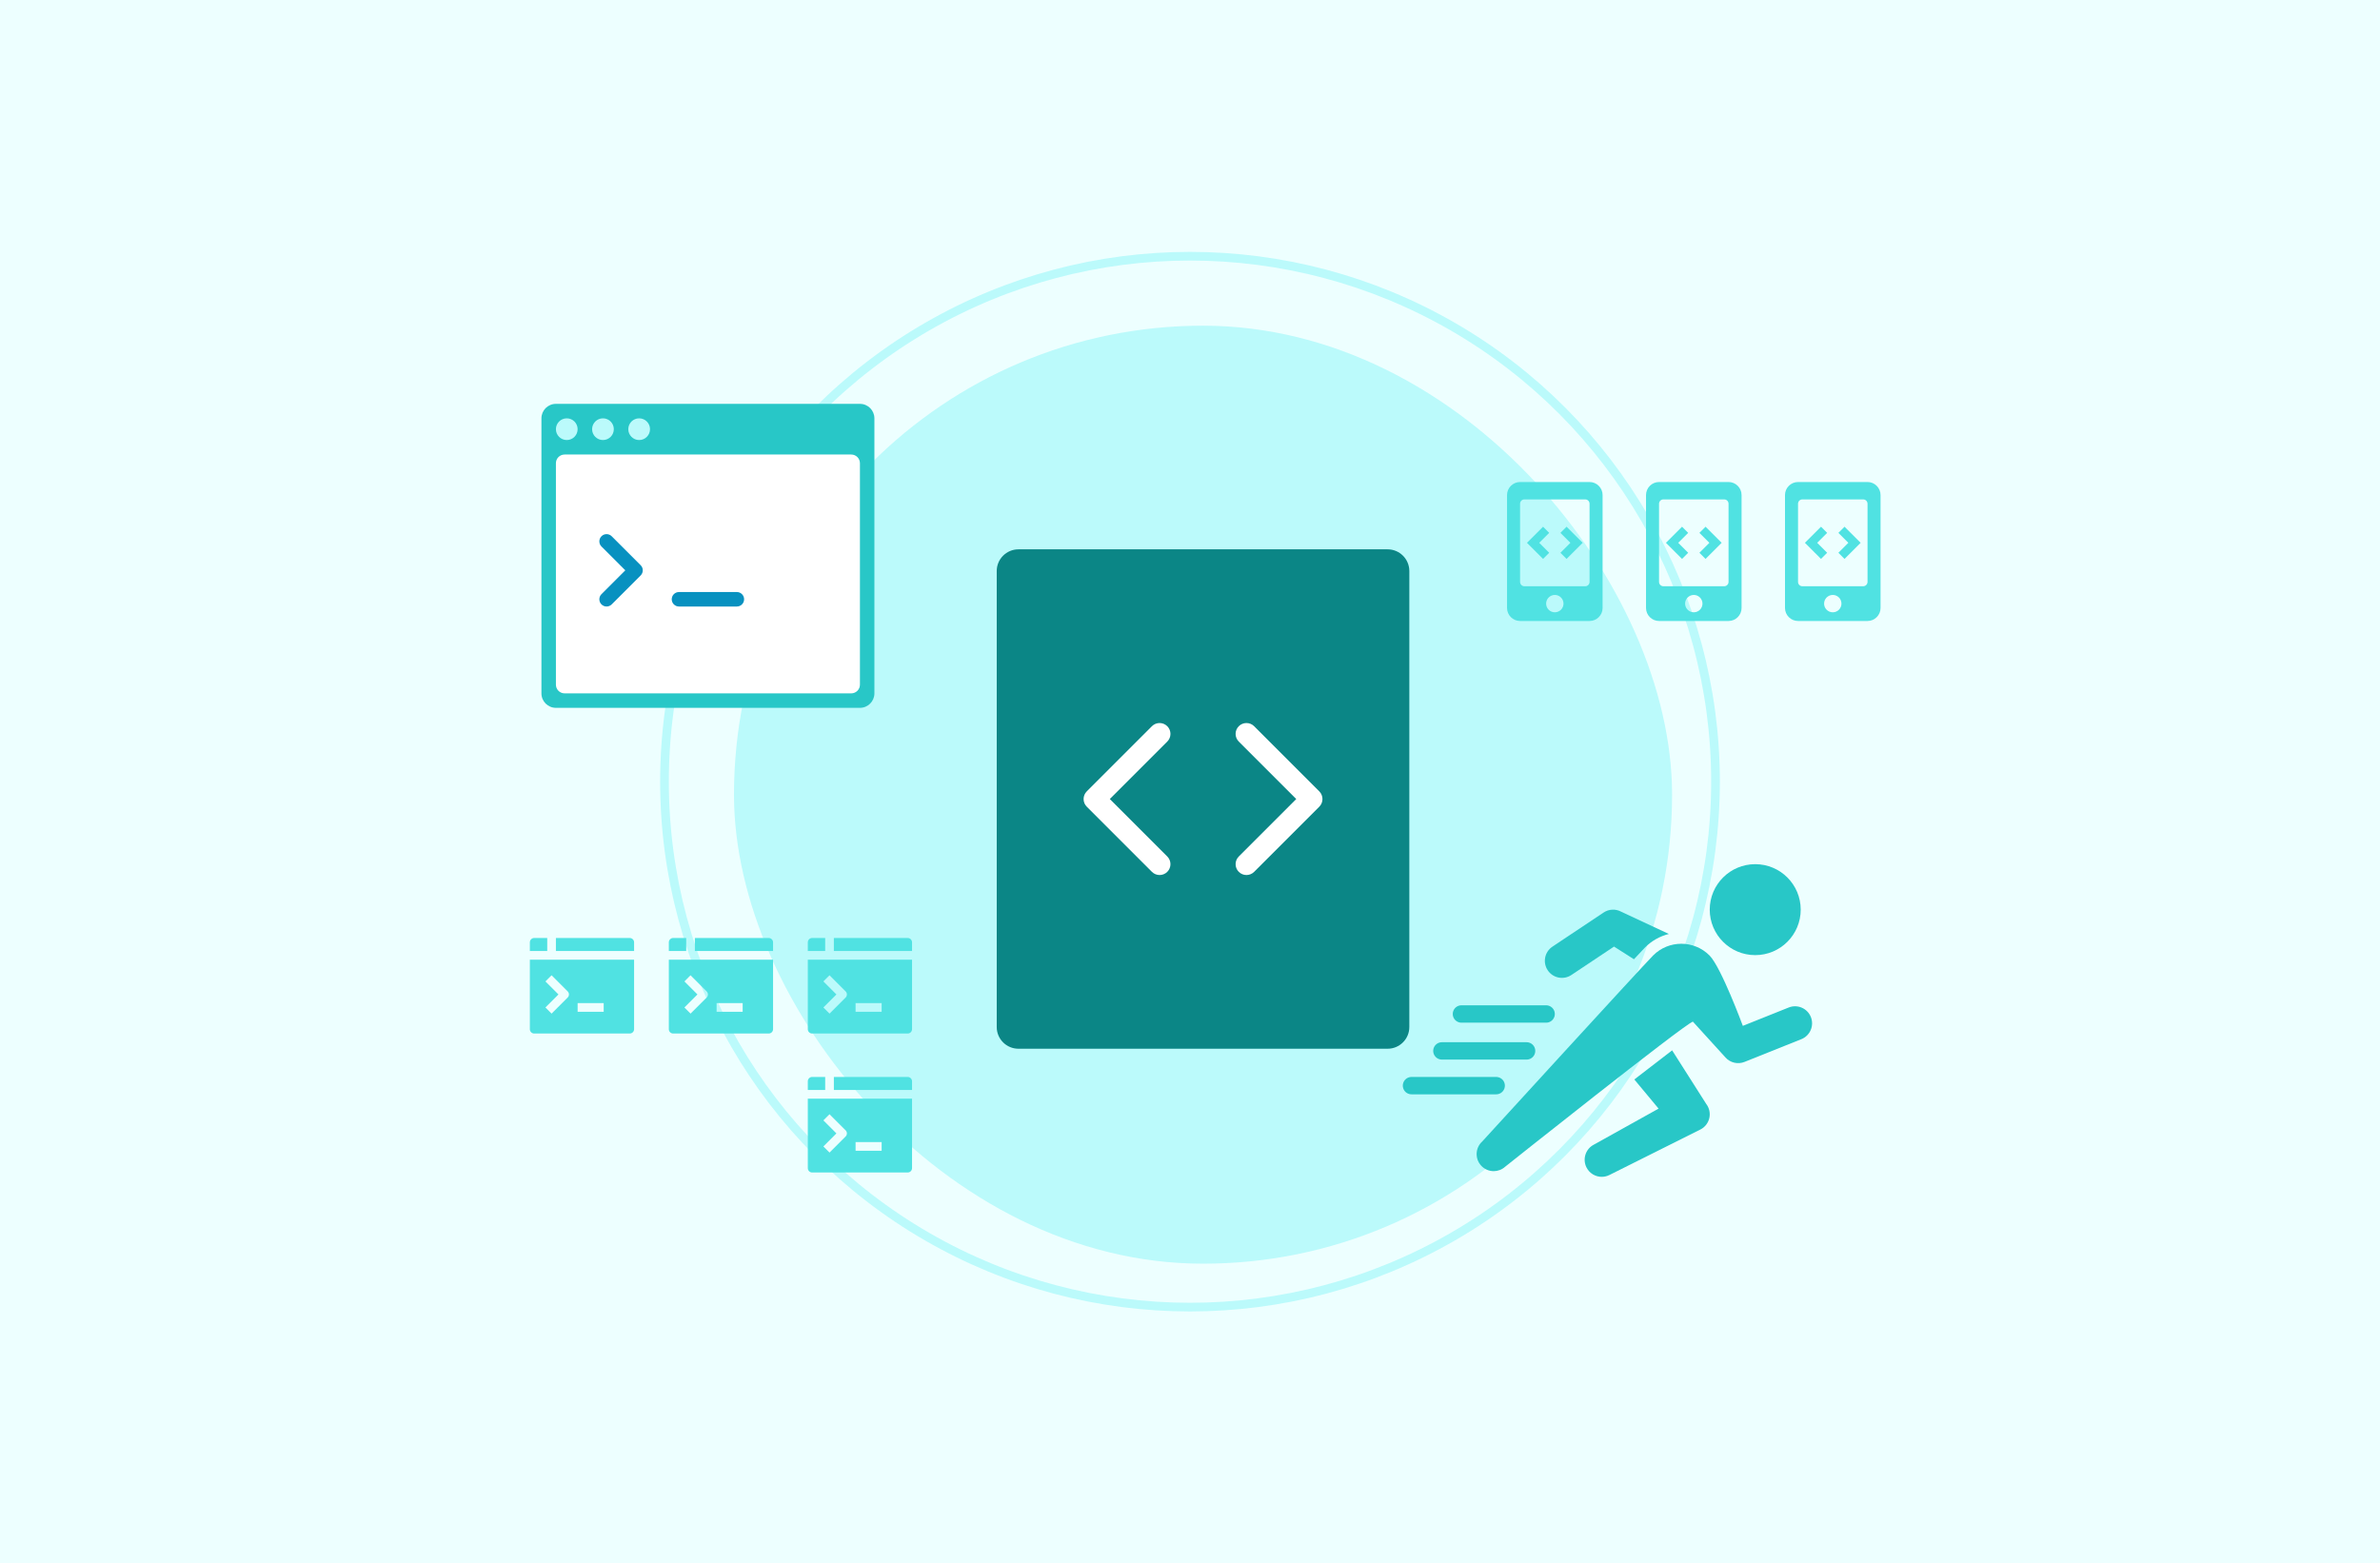 <svg width="548" height="360" viewBox="0 0 548 360" fill="none" xmlns="http://www.w3.org/2000/svg">
<rect width="548" height="360" fill="#EDFFFF"/>
<circle cx="274" cy="180" r="121" stroke="#BBFAFB" stroke-width="2"/>
<rect x="169" y="75" width="216" height="216" rx="108" fill="#BBFAFB"/>
<path d="M404.144 219.946C409.928 219.946 414.617 215.257 414.617 209.473C414.617 203.689 409.928 199 404.144 199C398.36 199 393.672 203.689 393.672 209.473C393.672 215.257 398.36 219.946 404.144 219.946Z" fill="#28C7C7"/>
<path d="M361.813 224.522L371.632 217.977L376.22 220.896C377.546 219.468 378.465 218.489 378.794 218.16C380.327 216.627 382.211 215.584 384.259 215.073L373.277 209.943C371.998 209.256 370.444 209.326 369.237 210.134L357.456 217.989C355.652 219.192 355.163 221.629 356.366 223.435C357.571 225.238 360.011 225.727 361.813 224.522Z" fill="#28C7C7"/>
<path d="M385.013 241.873C382.603 243.701 379.613 246.007 376.305 248.578L381.89 255.291L367.042 263.559C365.102 264.529 364.315 266.888 365.287 268.828C365.974 270.204 367.362 271 368.803 271C369.393 271 369.993 270.865 370.556 270.585L391.501 260.112C392.55 259.587 393.309 258.621 393.572 257.478C393.835 256.334 393.572 255.134 392.857 254.204L385.013 241.873Z" fill="#28C7C7"/>
<path d="M416.955 234.196C416.15 232.183 413.864 231.201 411.85 232.008L401.29 236.233C401.29 236.233 396.3 222.706 393.606 220.012C390.027 216.433 384.225 216.433 380.647 220.012C378.173 222.486 341.285 262.859 341.285 262.859C339.68 264.317 339.563 266.802 341.021 268.405C341.795 269.258 342.859 269.691 343.927 269.691C344.87 269.691 345.815 269.353 346.568 268.67C346.568 268.67 387.778 235.868 389.789 235.259L397.311 243.532C398.413 244.746 400.154 245.145 401.675 244.538L414.766 239.301C416.78 238.495 417.76 236.209 416.955 234.196Z" fill="#28C7C7"/>
<path d="M356 233.5H336.5" stroke="#28C7C7" stroke-width="4" stroke-linecap="round"/>
<path d="M351.5 242H332" stroke="#28C7C7" stroke-width="4" stroke-linecap="round"/>
<path d="M344.5 250H325" stroke="#28C7C7" stroke-width="4" stroke-linecap="round"/>
<path d="M198 163H128C126.158 163 124.667 161.508 124.667 159.667V96.333C124.667 94.492 126.158 93 128 93H198C199.842 93 201.333 94.492 201.333 96.333V159.667C201.333 161.508 199.842 163 198 163Z" fill="#28C7C7"/>
<path d="M196 104.667H130C128.895 104.667 128 105.562 128 106.667V157.666C128 158.771 128.895 159.666 130 159.666H196C197.105 159.666 198 158.771 198 157.666V106.667C198 105.562 197.105 104.667 196 104.667Z" fill="white"/>
<path d="M130.5 101.333C131.881 101.333 133 100.214 133 98.834C133 97.453 131.881 96.334 130.5 96.334C129.119 96.334 128 97.453 128 98.834C128 100.214 129.119 101.333 130.5 101.333Z" fill="#BBFAFB"/>
<path d="M138.833 101.333C140.214 101.333 141.333 100.214 141.333 98.834C141.333 97.453 140.214 96.334 138.833 96.334C137.453 96.334 136.333 97.453 136.333 98.834C136.333 100.214 137.453 101.333 138.833 101.333Z" fill="#BBFAFB"/>
<path d="M147.167 101.333C148.547 101.333 149.667 100.214 149.667 98.834C149.667 97.453 148.547 96.334 147.167 96.334C145.786 96.334 144.667 97.453 144.667 98.834C144.667 100.214 145.786 101.333 147.167 101.333Z" fill="#BBFAFB"/>
<path d="M139.667 139.667C139.24 139.667 138.813 139.503 138.488 139.178C137.837 138.527 137.837 137.473 138.488 136.822L143.977 131.333L138.488 125.845C137.837 125.193 137.837 124.14 138.488 123.488C139.14 122.837 140.193 122.837 140.845 123.488L147.512 130.155C148.163 130.807 148.163 131.86 147.512 132.512L140.845 139.178C140.52 139.503 140.093 139.667 139.667 139.667Z" fill="#0891C0"/>
<path d="M169.667 139.667H156.333C155.413 139.667 154.667 138.92 154.667 138C154.667 137.08 155.413 136.333 156.333 136.333H169.667C170.587 136.333 171.333 137.08 171.333 138C171.333 138.92 170.587 139.667 169.667 139.667Z" fill="#0891C0"/>
<path d="M126 219V216H123C122.448 216 122 216.448 122 217V219H126Z" fill="#50E2E2"/>
<path d="M146 219V217C146 216.448 145.552 216 145 216H128V219H146Z" fill="#50E2E2"/>
<path d="M122 221V237C122 237.552 122.448 238 123 238H145C145.552 238 146 237.552 146 237V221H122ZM130.707 229.707L127 233.414L125.586 232L128.586 229L125.586 226L127 224.586L130.707 228.293C131.098 228.684 131.098 229.316 130.707 229.707ZM139 233H133V231H139V233Z" fill="#50E2E2"/>
<path d="M158 219V216H155C154.448 216 154 216.448 154 217V219H158Z" fill="#50E2E2"/>
<path d="M178 219V217C178 216.448 177.552 216 177 216H160V219H178Z" fill="#50E2E2"/>
<path d="M154 221V237C154 237.552 154.448 238 155 238H177C177.552 238 178 237.552 178 237V221H154ZM162.707 229.707L159 233.414L157.586 232L160.586 229L157.586 226L159 224.586L162.707 228.293C163.098 228.684 163.098 229.316 162.707 229.707ZM171 233H165V231H171V233Z" fill="#50E2E2"/>
<path d="M190 219V216H187C186.448 216 186 216.448 186 217V219H190Z" fill="#50E2E2"/>
<path d="M210 219V217C210 216.448 209.552 216 209 216H192V219H210Z" fill="#50E2E2"/>
<path d="M186 221V237C186 237.552 186.448 238 187 238H209C209.552 238 210 237.552 210 237V221H186ZM194.707 229.707L191 233.414L189.586 232L192.586 229L189.586 226L191 224.586L194.707 228.293C195.098 228.684 195.098 229.316 194.707 229.707ZM203 233H197V231H203V233Z" fill="#50E2E2"/>
<path d="M190 251V248H187C186.448 248 186 248.448 186 249V251H190Z" fill="#50E2E2"/>
<path d="M210 251V249C210 248.448 209.552 248 209 248H192V251H210Z" fill="#50E2E2"/>
<path d="M186 253V269C186 269.552 186.448 270 187 270H209C209.552 270 210 269.552 210 269V253H186ZM194.707 261.707L191 265.414L189.586 264L192.586 261L189.586 258L191 256.586L194.707 260.293C195.098 260.684 195.098 261.316 194.707 261.707ZM203 265H197V263H203V265Z" fill="#50E2E2"/>
<path d="M366 111H350C348.346 111 347 112.346 347 114V140C347 141.654 348.346 143 350 143H366C367.654 143 369 141.654 369 140V114C369 112.346 367.654 111 366 111ZM358 141C356.897 141 356 140.103 356 139C356 137.897 356.897 137 358 137C359.103 137 360 137.897 360 139C360 140.103 359.103 141 358 141ZM366 134C366 134.553 365.552 135 365 135H351C350.448 135 350 134.553 350 134V116C350 115.447 350.448 115 351 115H365C365.552 115 366 115.447 366 116V134Z" fill="#50E2E2"/>
<path d="M355.293 128.707L351.586 125L355.293 121.293L356.707 122.707L354.414 125L356.707 127.293L355.293 128.707Z" fill="#50E2E2"/>
<path d="M360.707 128.707L359.293 127.293L361.586 125L359.293 122.707L360.707 121.293L364.414 125L360.707 128.707Z" fill="#50E2E2"/>
<path d="M398 111H382C380.346 111 379 112.346 379 114V140C379 141.654 380.346 143 382 143H398C399.654 143 401 141.654 401 140V114C401 112.346 399.654 111 398 111ZM390 141C388.897 141 388 140.103 388 139C388 137.897 388.897 137 390 137C391.103 137 392 137.897 392 139C392 140.103 391.103 141 390 141ZM398 134C398 134.553 397.552 135 397 135H383C382.448 135 382 134.553 382 134V116C382 115.447 382.448 115 383 115H397C397.552 115 398 115.447 398 116V134Z" fill="#50E2E2"/>
<path d="M387.293 128.707L383.586 125L387.293 121.293L388.707 122.707L386.414 125L388.707 127.293L387.293 128.707Z" fill="#50E2E2"/>
<path d="M392.707 128.707L391.293 127.293L393.586 125L391.293 122.707L392.707 121.293L396.414 125L392.707 128.707Z" fill="#50E2E2"/>
<path d="M430 111H414C412.346 111 411 112.346 411 114V140C411 141.654 412.346 143 414 143H430C431.654 143 433 141.654 433 140V114C433 112.346 431.654 111 430 111ZM422 141C420.897 141 420 140.103 420 139C420 137.897 420.897 137 422 137C423.103 137 424 137.897 424 139C424 140.103 423.103 141 422 141ZM430 134C430 134.553 429.552 135 429 135H415C414.448 135 414 134.553 414 134V116C414 115.447 414.448 115 415 115H429C429.552 115 430 115.447 430 116V134Z" fill="#50E2E2"/>
<path d="M419.293 128.707L415.586 125L419.293 121.293L420.707 122.707L418.414 125L420.707 127.293L419.293 128.707Z" fill="#50E2E2"/>
<path d="M424.707 128.707L423.293 127.293L425.586 125L423.293 122.707L424.707 121.293L428.414 125L424.707 128.707Z" fill="#50E2E2"/>
<rect x="245" y="151" width="64" height="66" fill="white"/>
<path d="M319.5 126.5H234.5C231.737 126.5 229.5 128.737 229.5 131.5V236.5C229.5 239.262 231.737 241.5 234.5 241.5H319.5C322.262 241.5 324.5 239.262 324.5 236.5V131.5C324.5 128.737 322.262 126.5 319.5 126.5ZM268.768 197.232C269.745 198.21 269.745 199.79 268.768 200.768C268.28 201.255 267.64 201.5 267 201.5C266.36 201.5 265.72 201.255 265.232 200.768L250.233 185.768C249.255 184.79 249.255 183.21 250.233 182.232L265.232 167.232C266.21 166.255 267.79 166.255 268.768 167.232C269.745 168.21 269.745 169.79 268.768 170.768L255.535 184L268.768 197.232ZM303.768 185.768L288.768 200.768C288.28 201.255 287.64 201.5 287 201.5C286.36 201.5 285.72 201.255 285.232 200.768C284.255 199.79 284.255 198.21 285.232 197.232L298.465 184L285.232 170.768C284.255 169.79 284.255 168.21 285.232 167.232C286.21 166.255 287.79 166.255 288.768 167.232L303.768 182.232C304.745 183.21 304.745 184.79 303.768 185.768Z" fill="#0B8686"/>
</svg>
